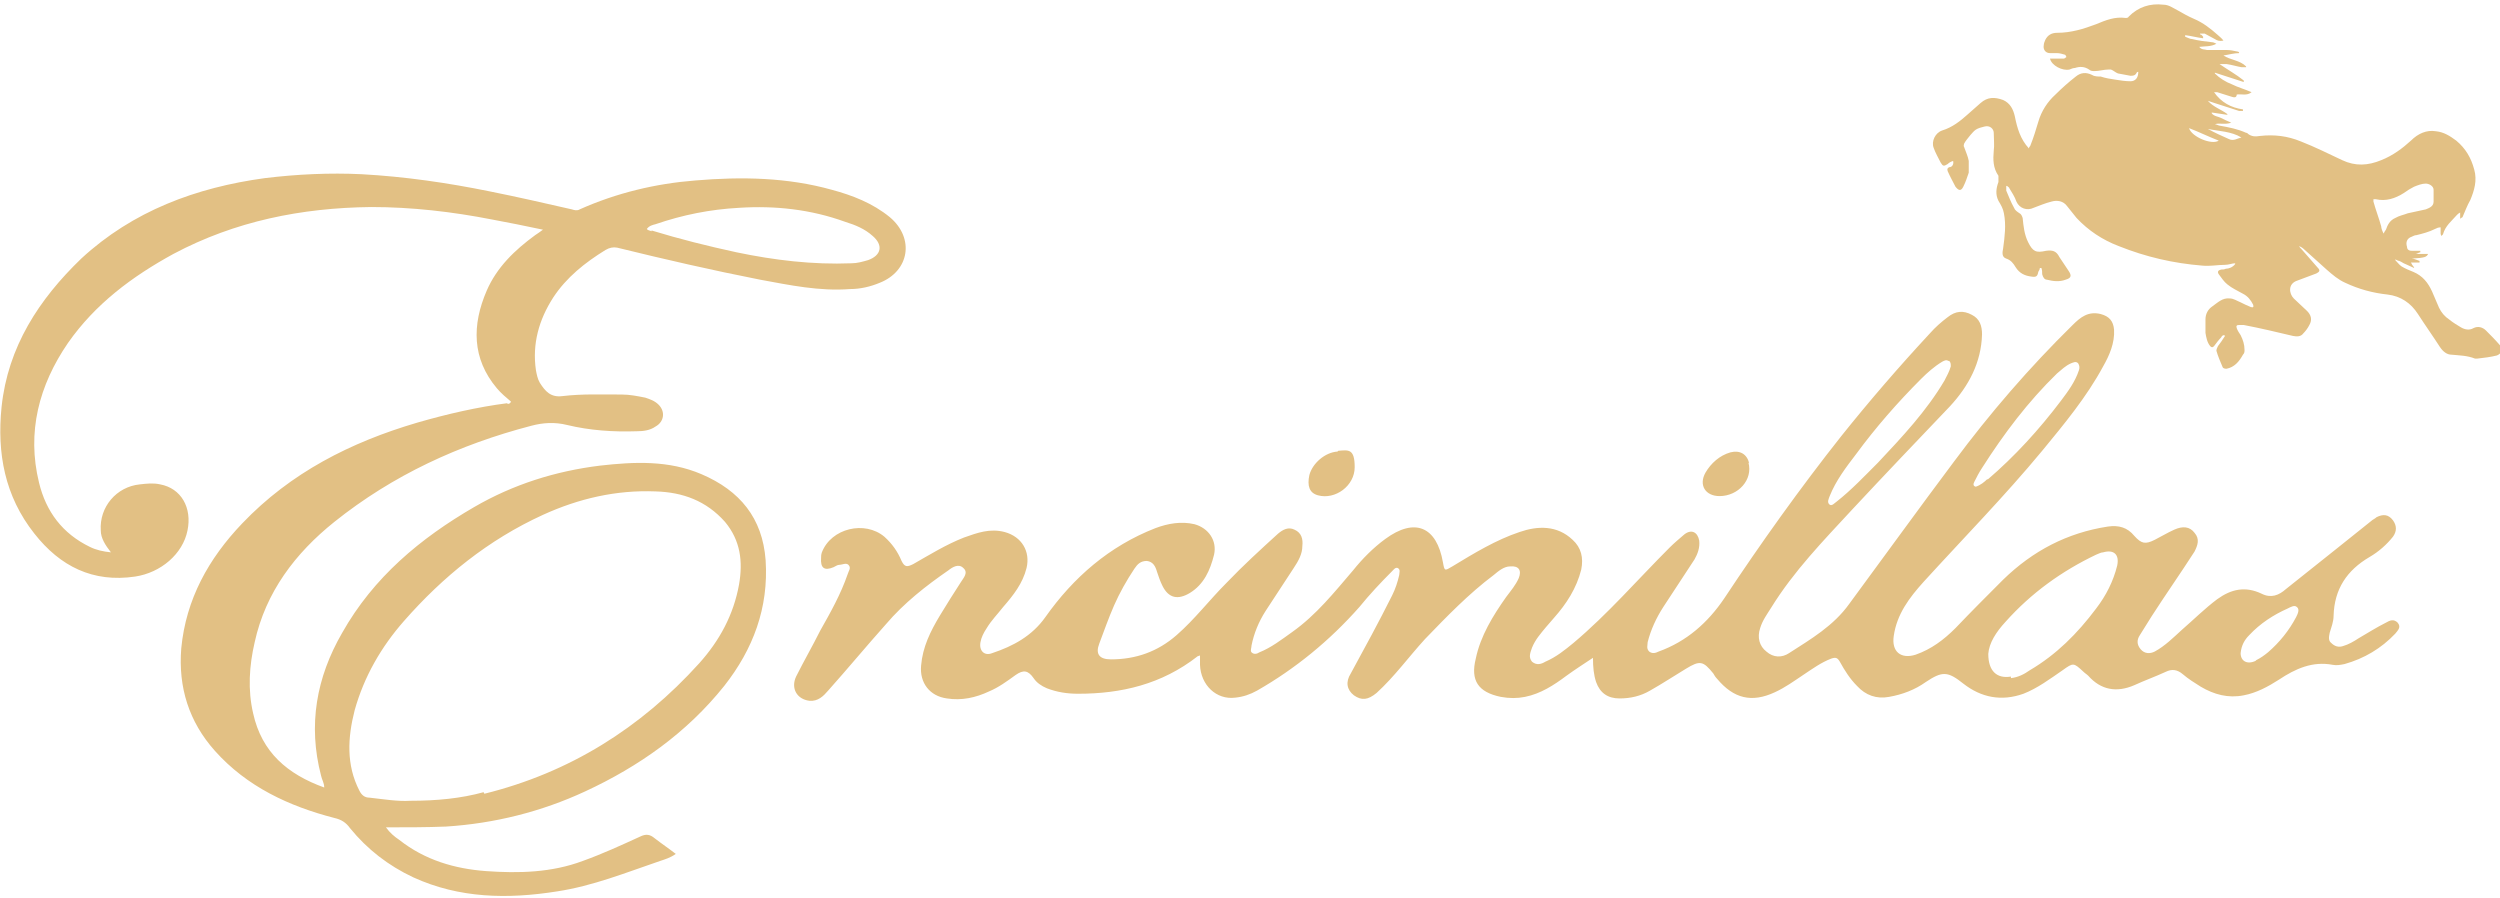 <?xml version="1.0" encoding="UTF-8"?>
<svg id="Layer_1" xmlns="http://www.w3.org/2000/svg" version="1.1" viewBox="0 0 320 115">
  <!-- Generator: Adobe Illustrator 29.1.0, SVG Export Plug-In . SVG Version: 2.1.0 Build 142)  -->
  <defs>
    <style>
      .st0 {
        fill: #e2c084;
        fill-rule: evenodd;
      }
    </style>
  </defs>
  <path class="st0" d="M153.3,84c-4.6,3.6-9.8,4.8-15.3,4.8-1.4,0-2.7-.2-4-.7-.7-.3-1.3-.7-1.7-1.3-.7-1-1.3-1.1-2.3-.4-1.1.8-2.2,1.6-3.4,2.1-1.7.8-3.5,1.2-5.4.9-2.2-.3-3.5-2-3.3-4.2.2-2.4,1.2-4.4,2.4-6.4.9-1.5,1.8-2.9,2.7-4.3.3-.5,1-1.2.3-1.8-.6-.6-1.4-.1-1.9.3-2.9,2-5.7,4.2-8,6.9-2.5,2.8-4.9,5.7-7.4,8.5-.6.7-1.3,1.4-2.4,1.3-1.6-.2-2.4-1.6-1.7-3.1,1-2,2.1-3.9,3.1-5.9,1.3-2.3,2.6-4.6,3.5-7.2.1-.4.5-.8.1-1.2-.3-.3-.8,0-1.2,0-.2,0-.5.2-.7.3-1.2.5-1.7.1-1.6-1.2,0-.2,0-.4.1-.7,1.2-3.1,5.5-4.1,8-2,1,.9,1.7,1.9,2.2,3.1.4.8.7.8,1.5.4,2.1-1.2,4.2-2.5,6.5-3.4,1.7-.6,3.3-1.2,5.2-.7,2.2.6,3.3,2.5,2.8,4.6-.5,2-1.7,3.5-3,5-.7.9-1.5,1.7-2.1,2.7-.4.6-.7,1.2-.8,1.8-.2,1.1.5,1.8,1.5,1.4,2.7-.9,5.1-2.2,6.8-4.6,3.6-5.1,8.2-9.1,14.1-11.4,1.6-.6,3.3-.9,5-.5,1.8.5,2.9,2.1,2.5,3.9-.5,2-1.3,3.8-3.1,4.9-1.5.9-2.7.7-3.5-.9-.3-.6-.5-1.2-.7-1.8-.2-.7-.5-1.3-1.3-1.4-.8,0-1.2.4-1.6,1-1,1.5-1.9,3.1-2.6,4.7-.7,1.6-1.3,3.3-1.9,4.9-.5,1.3,0,2,1.5,2,3.2,0,6-1,8.4-3.1,2.3-2,4.2-4.5,6.4-6.7,2.1-2.2,4.4-4.3,6.6-6.3.6-.5,1.3-.9,2.1-.5.9.4,1.1,1.2,1,2.1,0,1-.5,1.9-1.1,2.8-1.2,1.8-2.4,3.7-3.6,5.5-.9,1.4-1.5,2.9-1.8,4.4,0,.3-.2.7,0,.9.3.3.7.2,1,0,1.5-.6,2.8-1.6,4.2-2.6,3.1-2.2,5.4-5.1,7.8-7.9,1.2-1.5,2.6-2.9,4.1-4,3.8-2.8,6.6-1.6,7.4,3,.2,1.1.2,1.1,1.2.5,2.8-1.7,5.6-3.4,8.6-4.4,2.3-.8,4.8-.9,6.8,1,1.1,1,1.4,2.3,1.1,3.8-.6,2.4-1.9,4.4-3.5,6.2-.7.8-1.4,1.6-2,2.4-.3.4-.6.9-.8,1.4-.2.6-.5,1.2,0,1.8.6.5,1.2.3,1.7,0,1.4-.6,2.5-1.5,3.6-2.4,4.4-3.7,8.2-8.1,12.3-12.2.6-.6,1.2-1.1,1.9-1.7.9-.7,1.7-.3,1.9.8.1.9-.2,1.7-.6,2.4-1.3,2-2.7,4.1-4,6.1-.9,1.4-1.6,2.9-2,4.5,0,.4-.2.8.2,1.2.4.3.8.2,1.2,0,3.6-1.3,6.3-3.7,8.4-6.8,4.7-7.1,9.7-14.1,15-20.8,3.6-4.5,7.4-8.9,11.3-13.1.7-.8,1.5-1.5,2.3-2.1,1-.8,2-.9,3.1-.3,1,.5,1.3,1.4,1.3,2.5-.1,3.6-1.7,6.6-4.1,9.2-4.2,4.4-8.4,8.8-12.5,13.2-3.7,4-7.5,7.9-10.4,12.6-.5.8-1.1,1.6-1.4,2.6-.4,1.2-.1,2.3.8,3,.9.8,2,.8,2.9.2,2.8-1.8,5.7-3.5,7.7-6.3,4.5-6.1,8.9-12.2,13.4-18.2,4.6-6.2,9.7-12.1,15.2-17.5,1-1,2-1.8,3.6-1.4,1.1.3,1.6.9,1.7,2,.1,1.7-.6,3.3-1.4,4.7-2.1,3.9-5,7.4-7.8,10.8-4.8,5.8-10.1,11.2-15.2,16.8-1.8,2-3.4,4.1-3.8,6.9-.3,2,.9,3,2.8,2.4,2-.7,3.6-1.9,5.1-3.4,2-2.1,4-4.1,6.1-6.2,3.8-3.7,8.2-6,13.4-6.8,1.4-.2,2.5.1,3.4,1.2.9,1,1.4,1.1,2.6.5.8-.4,1.6-.9,2.5-1.3,1.1-.5,2-.4,2.6.4.7.8.4,1.6,0,2.4-1.8,2.8-3.7,5.5-5.5,8.3-.5.8-1,1.6-1.5,2.4-.4.6-.4,1.2.1,1.8.5.6,1.2.6,1.8.3,1.3-.7,2.4-1.8,3.5-2.8,1.5-1.3,2.9-2.7,4.5-3.9,1.8-1.3,3.6-1.7,5.7-.7,1.2.6,2.2.2,3.1-.6,2.1-1.7,4.3-3.4,6.4-5.1,1.5-1.2,3-2.4,4.5-3.6.2-.2.5-.3.7-.5.8-.4,1.5-.4,2.1.4.5.7.5,1.4,0,2.1-.8,1-1.8,1.9-3,2.6-2.9,1.7-4.5,4.1-4.6,7.5,0,.8-.3,1.5-.5,2.2-.1.5-.2,1,.2,1.3.4.4.9.6,1.5.4.7-.2,1.4-.6,2-1,1.2-.7,2.3-1.4,3.5-2,.5-.3,1-.5,1.5,0,.5.6,0,1-.3,1.4-1.8,1.9-4,3.2-6.5,3.9-.5.1-1,.2-1.5.1-2.6-.5-4.8.5-6.9,1.9-1.4.9-2.9,1.7-4.5,2-2,.4-3.8-.1-5.5-1.1-.8-.5-1.6-1-2.3-1.6-.7-.6-1.4-.7-2.2-.3-1.3.6-2.7,1.1-4,1.7-2.3,1-4.3.6-5.9-1.2-.2-.2-.4-.3-.6-.5-1.3-1.2-1.3-1.2-2.7-.2-1.6,1.1-3.2,2.3-5,3-2.8,1-5.4.5-7.7-1.3-2-1.6-2.7-1.6-4.8-.2-1.4,1-3,1.6-4.7,1.9-1.6.3-3-.2-4.1-1.4-.9-.9-1.6-2-2.2-3.1-.3-.5-.5-.6-1.1-.4-1.3.5-2.4,1.3-3.6,2.1-1.2.8-2.3,1.6-3.6,2.2-3,1.4-5.3.8-7.4-1.7-.2-.2-.4-.5-.5-.7-1.3-1.6-1.7-1.7-3.5-.6-1.5.9-3,1.9-4.6,2.8-1.2.7-2.5,1-3.9,1-1.5,0-2.5-.7-3-2.1-.3-.9-.4-1.9-.4-3.1-1.2.8-2.3,1.5-3.4,2.3-1.6,1.2-3.3,2.3-5.3,2.7-1,.2-2,.2-3.1,0-2.9-.6-3.9-2.1-3.2-4.9.6-2.9,2.2-5.5,3.9-7.9.6-.8,1.2-1.5,1.6-2.4.4-1,0-1.6-1.1-1.5-.8,0-1.5.6-2.1,1.1-3.2,2.4-6,5.3-8.8,8.2-2.1,2.3-3.9,4.8-6.2,6.9-1.1.9-1.9,1-2.9.3-.9-.7-1.1-1.7-.4-2.8,1.8-3.3,3.6-6.6,5.3-10,.4-.8.7-1.7.9-2.6,0-.3.2-.7-.2-.9-.3-.1-.5.2-.7.4-1.5,1.5-2.9,3-4.2,4.6-3.8,4.3-8.2,7.9-13.1,10.7-.9.5-1.8.8-2.8.9-2.4.3-4.4-1.6-4.5-4.2,0-.4,0-.7,0-1.2ZM65,51.6c-3.9.5-7.8,1.4-11.6,2.5-8.5,2.5-16.2,6.4-22.4,12.9-4.3,4.5-7.2,9.7-7.8,16-.4,5,1,9.4,4.3,13.1,4.1,4.6,9.5,7.1,15.3,8.6.9.2,1.5.6,2,1.3,2.2,2.7,4.9,4.8,8.1,6.3,5.9,2.7,12.1,2.8,18.4,1.8,4.6-.7,8.8-2.4,13.2-3.9.6-.2,1.3-.4,2-.9-.9-.7-1.8-1.3-2.7-2-.6-.5-1.1-.6-1.9-.2-2.4,1.1-4.8,2.2-7.3,3.1-4,1.5-8.2,1.6-12.4,1.3-4-.3-7.8-1.4-11.1-4-.6-.4-1.2-.9-1.7-1.6,2.6,0,5.2,0,7.7-.1,6.2-.4,12.2-1.9,17.8-4.5,6.9-3.2,13-7.5,17.8-13.5,3.7-4.7,5.7-10,5.3-16.1-.4-5.4-3.3-8.9-8.2-11-4.2-1.8-8.6-1.6-13-1.1-5.7.7-11.1,2.4-16.1,5.3-6.9,4-12.9,9-16.9,16.1-3.3,5.7-4.4,11.8-2.7,18.3.1.5.4.9.4,1.5-4.7-1.7-8-4.5-9.1-9.5-.7-3-.5-6.1.2-9.1,1.4-6.4,5.2-11.4,10.2-15.4,7.5-6,16-9.9,25.2-12.3,1.5-.4,3-.5,4.6-.1,2.9.7,5.9.9,8.9.8.8,0,1.7-.1,2.4-.6,1.1-.6,1.3-1.9.4-2.8-.5-.5-1.1-.7-1.7-.9-1-.2-2-.4-3-.4-2.5,0-5.1-.1-7.6.2-1.5.2-2.2-.6-2.9-1.7-.3-.5-.4-1.1-.5-1.6-.5-3.4.4-6.5,2.2-9.3,1.7-2.6,4.1-4.5,6.7-6.1.5-.3,1-.4,1.5-.3,6.1,1.5,12.2,2.9,18.3,4.1,3.8.7,7.6,1.5,11.5,1.2,1.3,0,2.6-.3,3.8-.8,3.8-1.5,4.5-5.7,1.3-8.4-2.2-1.8-4.8-2.8-7.4-3.5-5.7-1.6-11.6-1.7-17.5-1.2-5.1.4-10.1,1.6-14.8,3.7-.3.2-.7.1-1,0-3.5-.8-7-1.6-10.5-2.3-5.4-1.1-10.9-1.9-16.4-2.2-4.1-.2-8.3,0-12.4.5-8.8,1.2-16.9,4.2-23.5,10.3C5,38.3,1,44.4.2,52.1c-.6,5.9.4,11.4,4.2,16.2,3.3,4.2,7.5,6.3,12.9,5.5,3.3-.5,6.1-2.9,6.7-5.9.6-2.9-.8-5.4-3.5-5.9-.9-.2-1.7-.1-2.6,0-3,.3-5.2,2.9-5,5.9,0,1,.6,1.9,1.3,2.8-1-.1-1.9-.3-2.7-.7-3.5-1.7-5.6-4.5-6.5-8.2-1.6-6.5,0-12.5,3.7-17.9,3.5-5,8.2-8.5,13.5-11.4,7.9-4.2,16.4-5.9,25.3-6,5.2,0,10.4.6,15.5,1.6,2.1.4,4.2.8,6.5,1.3-.4.3-.7.5-1,.7-2.6,1.9-4.9,4.1-6.2,7.1-1.9,4.4-1.9,8.7,1.3,12.5.5.6,1.2,1.2,1.8,1.7-.1.3-.3.3-.5.3ZM171.2,57.8c-1.6.1-3.2,1.5-3.6,3-.3,1.4,0,2.3,1.1,2.6,2.2.6,4.7-1.2,4.7-3.6s-.8-2.2-2.1-2.1ZM223.9,59.3c-.3-1.2-1.2-1.7-2.4-1.4-1.4.4-2.5,1.4-3.2,2.6-.9,1.6,0,3,1.8,3,2.4,0,4.3-2.1,3.7-4.3ZM257.4,86.8c.9-.1,1.7-.5,2.4-1,3.4-2,6.1-4.7,8.5-7.9,1.3-1.7,2.2-3.5,2.7-5.5.3-1.4-.4-2.1-1.8-1.7-.3,0-.6.2-.9.3-4.4,2.1-8.3,4.9-11.6,8.6-1.2,1.3-2.1,2.7-2.2,4.1,0,2.2,1.1,3.2,2.9,2.9ZM249.4,46.2c-.3-.2-.6,0-.8.1-1,.6-1.9,1.4-2.7,2.2-3,3-5.8,6.2-8.3,9.6-1.3,1.7-2.6,3.4-3.4,5.4-.1.3-.4.8,0,1.1.3.2.6-.2.9-.4,1.9-1.5,3.6-3.3,5.3-5,3.1-3.3,6.2-6.6,8.5-10.5.3-.6.6-1.1.8-1.8,0-.3,0-.5-.2-.7ZM254.4,61.4c3.5-3,6.6-6.4,9.4-10.1.9-1.2,1.8-2.4,2.3-3.9.1-.3.1-.6-.1-.9-.3-.3-.6-.1-.9,0-.7.3-1.2.8-1.8,1.3-3.7,3.6-6.8,7.7-9.6,12.1-.4.6-.7,1.2-1,1.8-.1.2-.2.5.2.6.6-.2,1.1-.6,1.5-1ZM288.8,84.5c.6-.3,1-.6,1.5-1,1.5-1.3,2.7-2.8,3.6-4.5.2-.4.5-1,.1-1.3-.3-.3-.8,0-1.2.2-1.8.8-3.5,1.9-4.9,3.4-.6.6-1,1.3-1.1,2.3,0,1,.8,1.5,1.9,1ZM62,101.6c10.9-2.7,20-8.4,27.5-16.7,2.6-2.9,4.4-6.2,5.1-10.1.5-2.9.2-5.6-1.8-8-2.4-2.7-5.4-3.8-8.9-3.9-5-.2-9.8.9-14.4,3-7,3.2-12.8,7.9-17.8,13.6-2.9,3.3-5.1,7.1-6.3,11.4-.9,3.5-1.1,7,.6,10.3.3.6.7.9,1.3.9,1.8.2,3.6.5,5.2.4,3.4,0,6.5-.3,9.4-1.1ZM83.4,29.5c3.6,1.1,7.2,2,10.9,2.8,4.8,1,9.7,1.6,14.7,1.4.7,0,1.4-.2,2.1-.4,1.7-.6,2-1.9.6-3.1-1-.9-2.2-1.4-3.5-1.8-4.4-1.6-9-2.1-13.6-1.8-3.7.2-7.2.9-10.7,2.1-.4.1-.8.2-1.1.6.1.2.4.2.6.3Z"/>
  <path class="st0" d="M286.3,12.1c0,.4-.3.4-.6.3-.6-.2-1.3-.4-1.9-.6-.1,0-.2,0-.4,0,.9,1.3,2.2,2,3.7,2.2,0,0,0,.1,0,.2-.2,0-.4,0-.5,0-1-.3-2.1-.7-3.1-1-.3-.1-.6-.2-.9-.3.7.8,1.7,1.1,2.5,1.7,0,0,0,0,0,.1-.7-.1-1.3-.2-2-.3,0,0,0,.1,0,.1.3.4.8.4,1.2.6.4.2.8.4,1.3.6-.8.3-1.5,0-2.1.2.2,0,.5.2.7.2,1.1.2,2.2.4,3.3.9,0,0,.2,0,.2.1.5.4,1,.4,1.6.3,1.8-.2,3.5,0,5.2.7,1.8.7,3.6,1.6,5.3,2.4,1.7.8,3.3.7,5,0,1.5-.6,2.7-1.5,3.8-2.5.9-.9,2-1.4,3.2-1.2,1,.1,1.8.6,2.6,1.2,1.2,1,1.9,2.2,2.3,3.7.4,1.4,0,2.7-.5,3.9-.4.7-.7,1.5-1,2.2,0,0-.2.1-.3.2,0-.1,0-.2,0-.3,0-.1,0-.3,0-.5-.2.1-.3.2-.4.3-.7.8-1.5,1.4-1.8,2.5,0,0-.1.1-.2.2,0,0-.1-.2-.1-.3,0-.2,0-.4,0-.8-.3,0-.5.1-.7.2-.8.4-1.6.6-2.4.8-.2,0-.4.1-.6.2-.6.2-.8.7-.6,1.3,0,.3.2.5.6.5.3,0,.7,0,1.1,0,0,0,0,.1,0,.2-.2,0-.4.2-.6.2,0,0,0,0,0,0,.5,0,1.1,0,1.6,0-.2.4-.4.5-2.1.6.3,0,.7.2,1,.3,0,0,0,0,0,.2-.3,0-.7,0-1.1,0,.1.2.2.4.4.6,0,0,0,0,0,.1-.4-.2-.7-.3-1.1-.5-.3-.1-.5-.3-.8-.4-.1,0-.3-.1-.5-.2,0,0,0,0,0,.1.3.3.5.6.8.8.5.3,1,.5,1.5.7,1.2.5,1.9,1.4,2.4,2.5.3.7.6,1.4.9,2.1.3.6.7,1.1,1.3,1.5.5.4,1,.7,1.5,1,.5.3,1.1.4,1.6.1.6-.3,1.2-.1,1.6.3.6.6,1.2,1.2,1.8,1.9.5.6.1,1.1-.4,1.3-.8.2-1.6.3-2.5.4,0,0-.2,0-.3,0-1-.4-2-.4-3-.5-.6,0-1.1-.4-1.5-1-.9-1.4-1.9-2.8-2.8-4.2-.9-1.4-2.2-2.3-3.9-2.5-1.9-.2-3.7-.7-5.4-1.5-.9-.4-1.6-1-2.4-1.7-1-.9-2-1.8-3-2.7-.1-.1-.3-.2-.5-.3,0,0,0,0,0,0,0,.1.2.3.3.4.7.8,1.4,1.6,2.1,2.4.3.3.2.5-.2.7-.8.3-1.6.6-2.4.9-1.3.4-1.1,1.7-.5,2.3.6.6,1.2,1.1,1.7,1.6.5.5.7,1.1.3,1.8-.2.4-.5.8-.8,1.1-.3.4-.8.4-1.3.3-2.1-.5-4.2-1-6.3-1.4-.2,0-.4,0-.6,0-.3,0-.4.1-.3.4.1.3.3.6.5.9.3.6.5,1.2.5,1.9,0,.2,0,.4-.2.6-.5.9-1.1,1.6-2.1,1.8-.1,0-.4,0-.5-.2-.3-.7-.6-1.4-.8-2.1,0-.2.1-.4.2-.6.3-.4.6-.8.9-1.3,0,0,0,0-.1-.1-.2,0-.3.1-.4.3-.3.3-.6.7-.9,1.1-.2.2-.3.2-.5,0-.4-.5-.5-1.1-.6-1.7,0-.6,0-1.2,0-1.7,0-.7.3-1.3.9-1.7.7-.5,1.3-1.1,2.2-1,.5,0,.9.3,1.4.5.4.2.8.4,1.3.6.3.1.4,0,.3-.3-.3-.6-.7-1.1-1.3-1.4-.7-.4-1.4-.7-2-1.2-.4-.3-.8-.9-1.1-1.3-.2-.3-.1-.5.3-.6.2,0,.4,0,.6-.1.4,0,.9-.2,1.2-.6,0,0,0,0,0-.1-.4,0-.8.2-1.3.2-1,0-1.9.2-2.9.1-3.7-.3-7.2-1.1-10.7-2.5-2.1-.8-3.9-2-5.4-3.6-.4-.5-.8-1-1.2-1.5-.5-.7-1.3-.8-2-.6-.8.2-1.5.5-2.3.8-.8.4-1.8.1-2.2-.8-.2-.6-.6-1.2-.9-1.7,0-.1-.2-.2-.3-.3,0,0,0,0-.1,0,0,.2,0,.4,0,.6.3.7.6,1.5,1,2.2.1.3.4.5.7.7.2.1.3.3.4.6.1,1,.2,2.1.7,3.1.6,1.2,1,1.4,2.3,1.1.8-.1,1.3,0,1.7.8.4.6.8,1.2,1.2,1.8.4.6.3.9-.4,1.1-.8.3-1.6.2-2.4,0-.3,0-.5-.3-.6-.7,0-.3,0-.5-.1-.8,0,0-.1,0-.2,0,0,.2-.1.3-.2.5-.1.6-.3.7-.9.6-.8-.1-1.5-.4-2-1.2-.3-.5-.6-.9-1.2-1.1-.6-.2-.5-.8-.4-1.3.2-1.5.4-3,.1-4.5-.1-.6-.4-1.1-.7-1.6-.4-.8-.3-1.6,0-2.4,0-.2,0-.6,0-.8-.7-1-.7-2.1-.6-3.2.1-.7,0-1.5,0-2.3,0-.5-.5-1-1.2-.8-.4.1-.8.2-1.1.4-.3.2-.5.5-.7.7-.3.4-.6.7-.8,1.1,0,.1-.1.3,0,.4.2.6.5,1.2.6,1.8,0,.5,0,1,0,1.5-.2.6-.4,1.2-.7,1.8-.3.6-.6.5-1,0-.3-.6-.7-1.3-1-2-.1-.3,0-.4.2-.5.4,0,.6-.4.5-.8-.3.1-.5.2-.7.4-.5.3-.6.3-.9-.2-.3-.6-.7-1.3-.9-1.9-.3-.8.2-1.9,1.1-2.2,1.3-.4,2.3-1.2,3.2-2,.6-.5,1.1-1,1.7-1.5.9-.8,1.8-.8,2.9-.4.9.4,1.3,1.2,1.5,2.1.3,1.5.7,2.9,1.8,4.1,0-.2.2-.3.2-.4.4-1,.7-2,1-3,.4-1.4,1.2-2.6,2.2-3.5.8-.8,1.7-1.6,2.6-2.3.6-.5,1.3-.6,2.1-.2.3.2.8.2,1.1.2.6.2,1.2.3,1.9.4.6.1,1.3.2,1.9.2.6,0,1-.4,1-1.2,0,0-.2,0-.2.1-.2.4-.5.4-.8.4-.5-.1-1.1-.2-1.6-.3-.3-.1-.6-.4-.9-.5,0,0-.2,0-.3,0-.6,0-1.2.2-1.8.2-.2,0-.5,0-.7-.2-.6-.4-1.2-.4-1.8-.2-.2,0-.5.1-.7.2-.9.2-2.3-.5-2.5-1.4.3,0,.7,0,1,0,.2,0,.5,0,.8,0,0,0,.2-.1.3-.2,0,0-.1-.3-.2-.3-.3-.1-.7-.2-1-.2-.3,0-.6,0-.9,0-.6,0-.9-.5-.8-1,0-.2.1-.5.2-.7.3-.6.8-.9,1.5-.9,1.8,0,3.4-.5,5-1.1,1.2-.5,2.4-1,3.8-.8.1,0,.3,0,.4-.2,1.2-1.2,2.7-1.7,4.4-1.5.7,0,1.2.4,1.8.7.7.4,1.4.8,2.1,1.1,1.2.5,2.2,1.3,3.1,2.1.2.2.5.4.7.7-.5.1-.8,0-1.1-.2-.4-.2-.9-.5-1.3-.7-.2,0-.4,0-.6,0,0,0,0,0,0,.1.2,0,.3.2.4.3,0,0,0,.1,0,.2-.8-.1-1.5-.3-2.3-.4,0,0,0,.1,0,.2.3.1.6.3.9.3.8.2,1.6.3,2.5.4.2,0,.4.1.6.2-.7.4-1.5.3-2.2.4.3.4.7.3,1,.4.8,0,1.7,0,2.5,0,.5,0,.9.1,1.4.2,0,0,.1,0,.2.1,0,0,0,0,0,.1-.7,0-1.3.2-2,.3.9.6,2.1.6,2.9,1.4,0,0,0,.1,0,.1-.2,0-.4,0-.6,0-.6-.1-1.2-.3-1.9-.4-.3,0-.6,0-.9,0,1,.7,2.1,1.3,3.1,2.1,0,0,0,.1,0,.2-1.2-.4-2.5-.8-3.7-1.2,0,0,0,0,0,.1.6.6,1.4,1.1,2.2,1.4.8.4,1.6.6,2.5,1-.6.5-1.3.2-1.9.3ZM305.1,29.9c.1-.2.2-.4.3-.5.2-.6.5-1.2,1.2-1.5.5-.3,1.1-.4,1.6-.6.8-.2,1.5-.3,2.3-.5.5-.2,1-.4,1-1,0-.5,0-1,0-1.5,0-.5-.6-.8-1-.8-.5,0-1,.2-1.5.4-.4.2-.9.5-1.3.8-1.1.7-2.3,1.1-3.6.8,0,0-.2,0-.3,0,0,0,0,.2,0,.3.3,1.1.7,2.1,1,3.2,0,.2.1.5.3.9ZM286.9,17.6c-1.3-.8-2.9-.8-4.3-1.1.9.5,1.8.9,2.7,1.3.6.3,1.1-.1,1.6-.2ZM280.2,16.4c.3,1.1,2.9,2.2,3.8,1.6-1.3-.5-2.5-1.1-3.8-1.6Z"/>
</svg>